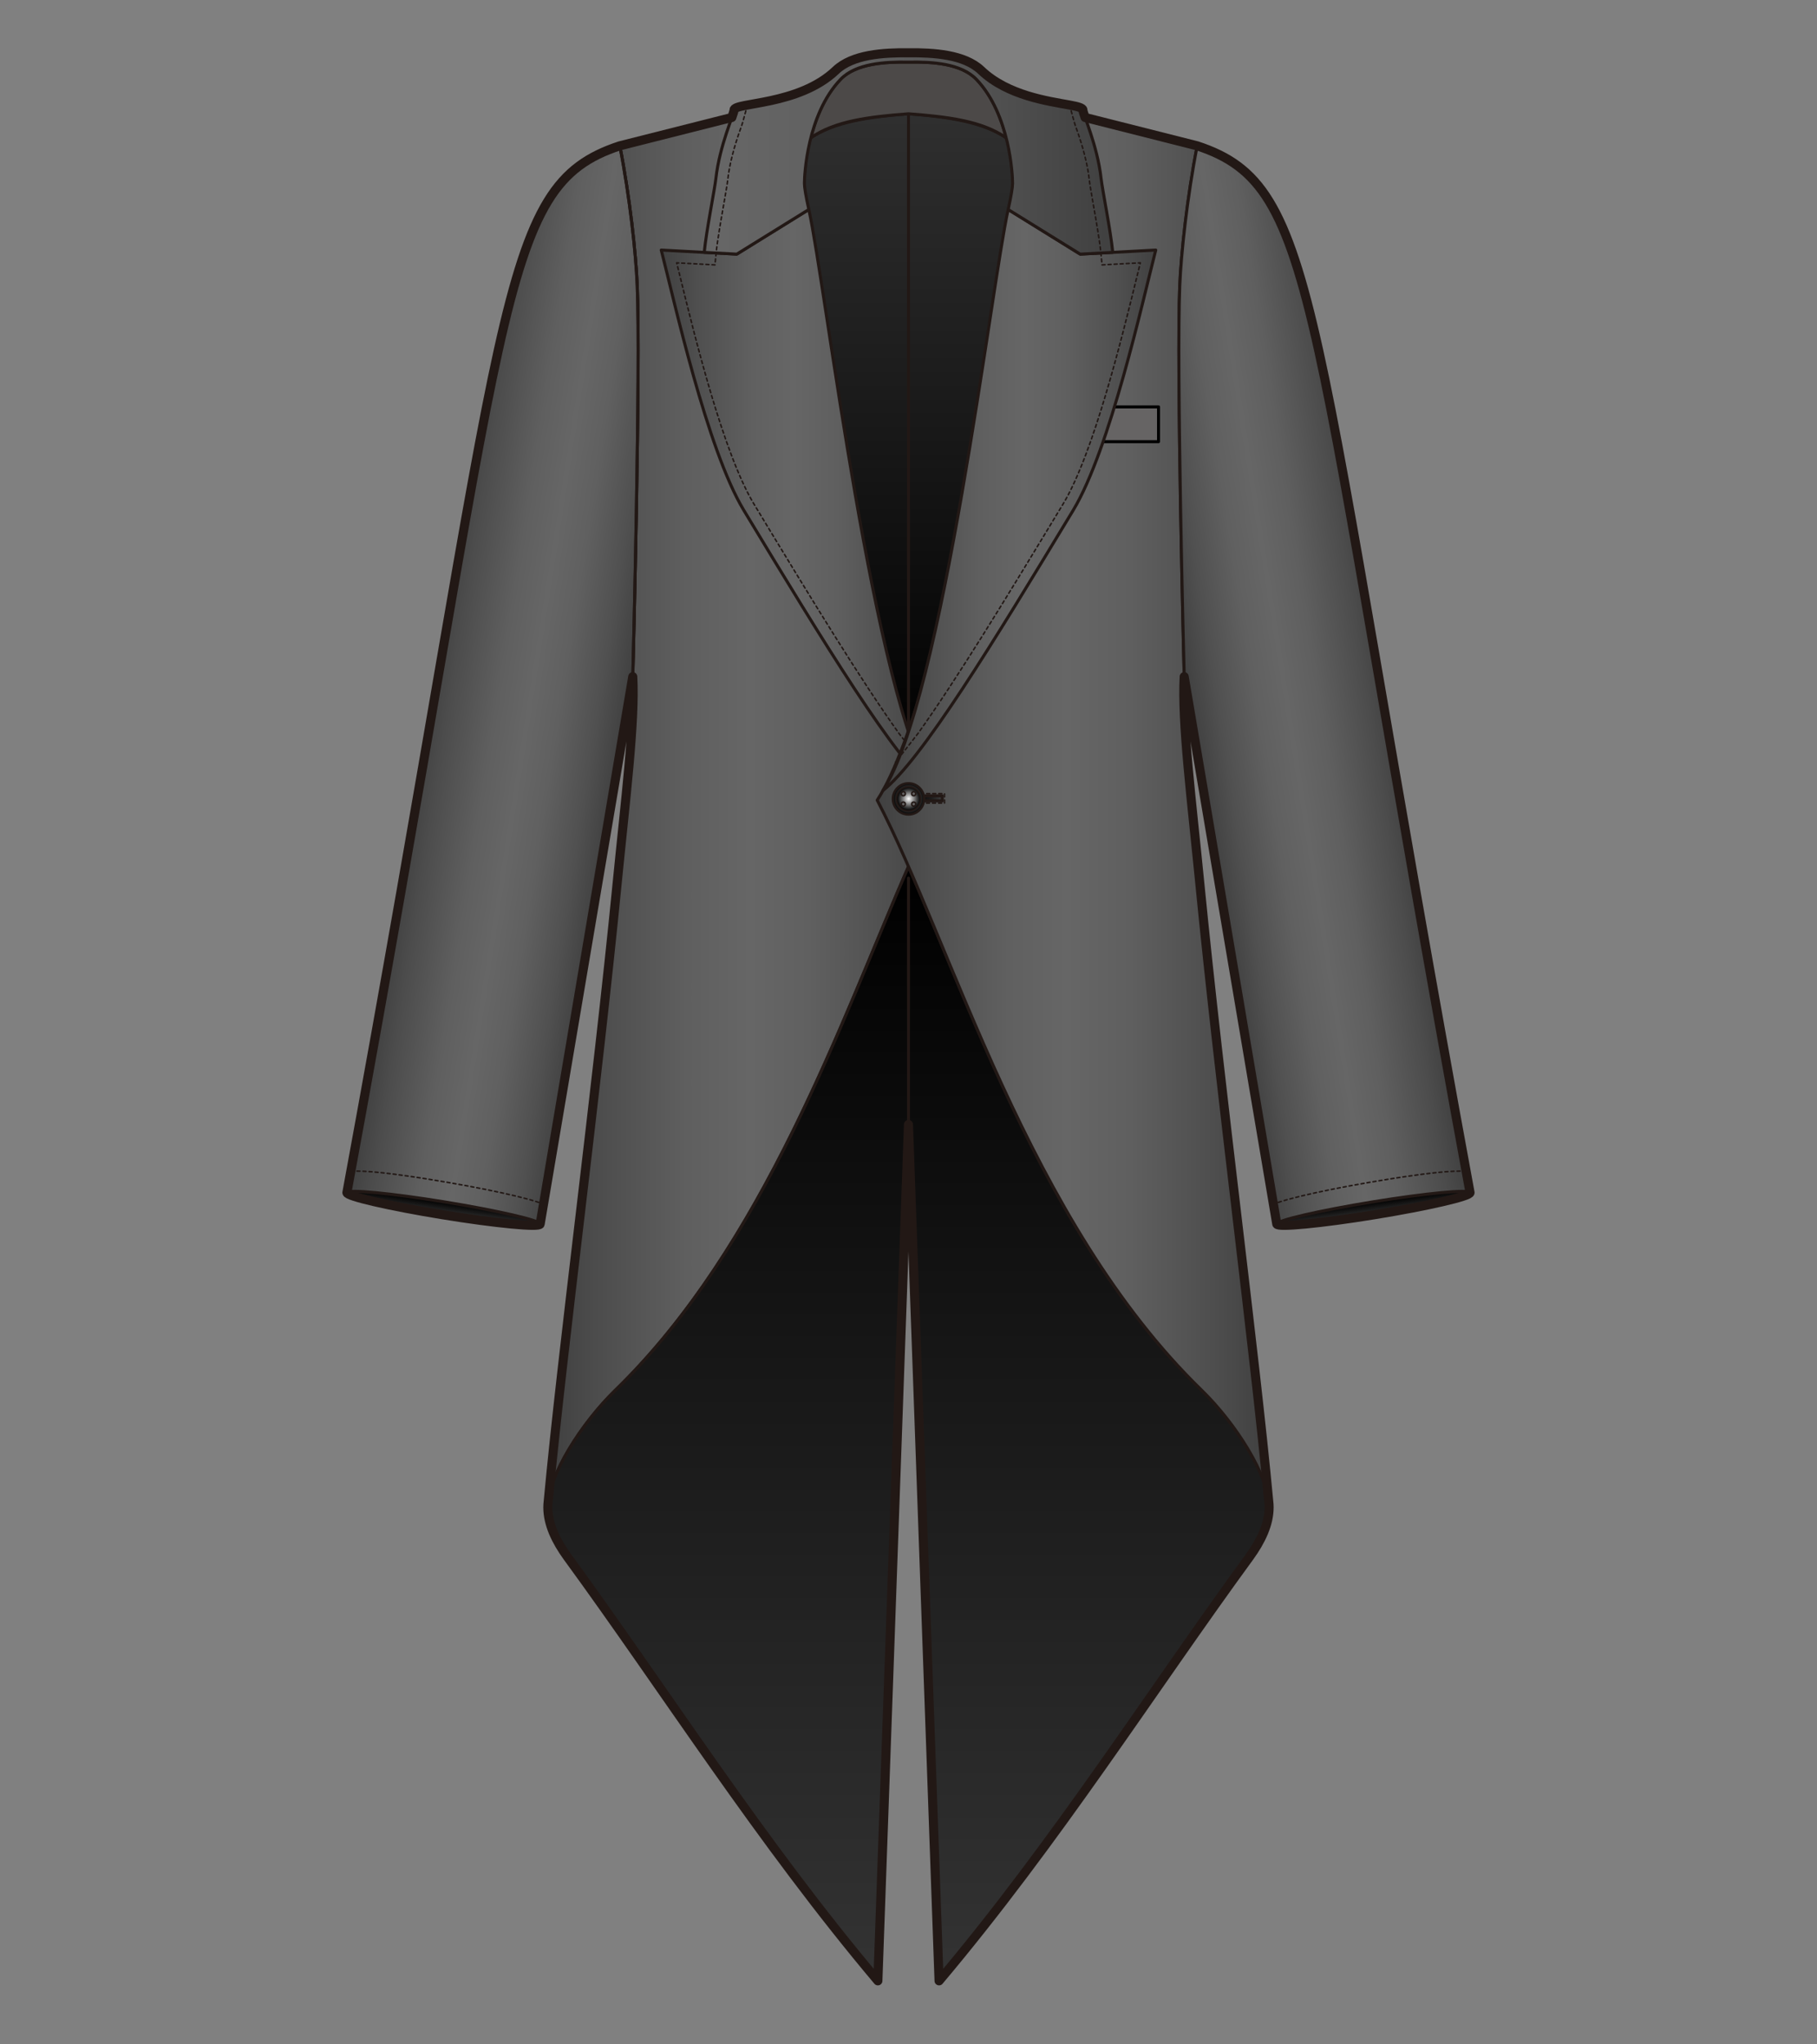 <?xml version="1.0" encoding="utf-8"?>
<!-- Generator: Adobe Illustrator 12.0.0, SVG Export Plug-In . SVG Version: 6.00 Build 51448)  -->
<!DOCTYPE svg PUBLIC "-//W3C//DTD SVG 1.1//EN" "http://www.w3.org/Graphics/SVG/1.1/DTD/svg11.dtd">
<svg  version="1.1" id="レイヤー_1" xmlns="http://www.w3.org/2000/svg" xmlns:xlink="http://www.w3.org/1999/xlink" width="600" height="675" viewBox="0 0 600 675"
	 overflow="visible" enable-background="new 0 0 600 675" xml:space="preserve">
<rect x="0" y="0" width="600" height="675" fill="#808080" stroke="none"/>
<rect fill="none" width="600" height="675"/>
<g>
	<linearGradient id="XMLID_15_" gradientUnits="userSpaceOnUse" x1="180.917" y1="265.335" x2="310.337" y2="265.335">
		<stop  offset="0.006" style="stop-color:#404040"/>
		<stop  offset="0.12" style="stop-color:#4C4C4C"/>
		<stop  offset="0.355" style="stop-color:#5F5F5F"/>
		<stop  offset="0.517" style="stop-color:#666666"/>
		<stop  offset="0.666" style="stop-color:#606060"/>
		<stop  offset="0.858" style="stop-color:#505050"/>
		<stop  offset="1" style="stop-color:#404040"/>
	</linearGradient>
	<path fill="url(#XMLID_15_)" stroke="#221815" stroke-linecap="round" stroke-linejoin="round" d="M270.574,35.525
		c-5.763,10.821-7.542,23.025-7.542,24.994c0,8.867,23.792,167.913,47.305,203.677c-24.518,46.867-49.86,139.292-107.261,194.939
		c-10.963,10.71-22.16,28.041-22.16,38.563l0.069-1.403c4.598-49.779,15.996-135.171,22.851-205.013
		c2.583-26.337,5.96-52.935,5.119-67.87c0.152-5.19,2.598-102.48,1.472-129.112c-0.445-10.511-2.426-29.114-5.76-46.159
		l43.024-10.877l21.573-4.293L270.574,35.525z"/>
	<linearGradient id="XMLID_16_" gradientUnits="userSpaceOnUse" x1="142.345" y1="218.362" x2="208.106" y2="228.777">
		<stop  offset="0.006" style="stop-color:#404040"/>
		<stop  offset="0.12" style="stop-color:#4C4C4C"/>
		<stop  offset="0.355" style="stop-color:#5F5F5F"/>
		<stop  offset="0.517" style="stop-color:#666666"/>
		<stop  offset="0.666" style="stop-color:#606060"/>
		<stop  offset="0.858" style="stop-color:#505050"/>
		<stop  offset="1" style="stop-color:#404040"/>
	</linearGradient>
	<path fill="url(#XMLID_16_)" stroke="#221815" stroke-linecap="round" stroke-linejoin="round" d="M208.956,223.414
		l-30.579,180.744l-63.814-10.389c54.233-294.416,49.048-332.109,90.105-345.627v0.001c3.334,17.045,5.315,35.647,5.76,46.159
		C211.554,120.934,209.108,218.224,208.956,223.414z"/>
	<path fill="none" stroke="#221815" stroke-linecap="round" stroke-linejoin="round" d="M204.668,48.144
		c3.334,17.045,5.315,35.647,5.76,46.159c1.125,26.632-1.32,123.921-1.472,129.112"/>
	<linearGradient id="XMLID_17_" gradientUnits="userSpaceOnUse" x1="300" y1="20.491" x2="300" y2="252.379">
		<stop  offset="0" style="stop-color:#333333"/>
		<stop  offset="1" style="stop-color:#000000"/>
	</linearGradient>
	<path fill="url(#XMLID_17_)" stroke="#221815" stroke-linecap="round" stroke-linejoin="round" d="M299.511,252.379
		c-18.638-49.927-34.315-184.583-34.315-191.872c0-2.575,0.865-22.703,11.916-34.292c5.169-5.419,15.235-5.851,22.885-5.702
		c7.654-0.148,17.721,0.283,22.89,5.702c11.053,11.589,11.916,31.717,11.916,34.292c0,7.289-15.678,141.944-34.314,191.872"/>
	<path fill="none" stroke="#221815" stroke-linecap="round" stroke-linejoin="round" d="M300.001,637.999"/>
	<line fill="none" stroke="#221815" stroke-linecap="round" stroke-linejoin="round" x1="300" y1="37.563" x2="300" y2="242.849"/>
	<path fill="none" stroke="#221815" stroke-linecap="round" stroke-linejoin="round" d="M267.256,45.809
		c8.035-5.568,19.599-7.232,32.739-8.245c13.142,1.013,24.714,2.677,32.748,8.245"/>
	<path fill="none" stroke="#221815" stroke-width="0.5" stroke-linecap="round" stroke-linejoin="round" stroke-dasharray="1" d="
		M115.861,386.728c4.242-0.271,12.911,0.387,32.018,3.673l0,0c8.624,1.48,16.713,3.109,22.781,4.583
		c3.057,0.743,5.481,1.419,7.207,2.009c0.551,0.188,1.067,0.393,1.549,0.61"/>
	<linearGradient id="XMLID_18_" gradientUnits="userSpaceOnUse" x1="146.163" y1="401.191" x2="146.79" y2="396.728">
		<stop  offset="0" style="stop-color:#333333"/>
		<stop  offset="1" style="stop-color:#000000"/>
	</linearGradient>
	<path fill="url(#XMLID_18_)" stroke="#221815" stroke-linecap="round" stroke-linejoin="round" d="M114.573,393.772
		c-0.17,1.171,13.978,4.44,31.595,7.307c17.622,2.866,32.04,4.241,32.212,3.073c0.171-1.172-13.978-4.445-31.601-7.313
		C129.163,393.975,114.738,392.602,114.573,393.772z"/>
	<linearGradient id="XMLID_19_" gradientUnits="userSpaceOnUse" x1="299.999" y1="654.023" x2="299.999" y2="286.119">
		<stop  offset="0" style="stop-color:#333333"/>
		<stop  offset="1" style="stop-color:#000000"/>
	</linearGradient>
	<path fill="url(#XMLID_19_)" stroke="#221815" stroke-linecap="round" stroke-linejoin="round" d="M396.922,459.139
		C347.488,411.215,321.829,336.013,300,286.125v-0.006l-0.001,0.002l-0.001-0.002v0.006
		c-21.829,49.888-47.488,125.09-96.923,173.014c-10.963,10.71-22.158,28.042-22.158,38.563c0,5.52,2.656,11.072,6.471,16.341
		c31.937,43.694,63.803,94.069,102.507,139.98l10.103-282.755l10.103,282.755c38.705-45.911,70.57-96.286,102.508-139.98
		c3.814-5.269,6.472-10.821,6.472-16.341C419.081,487.181,407.885,469.849,396.922,459.139z"/>
	
		<line fill="#FFFFFF" stroke="#221815" stroke-linecap="round" stroke-linejoin="round" x1="299.999" y1="371.268" x2="299.999" y2="289.943"/>
	<path fill="#4C4948" stroke="#221815" stroke-linecap="round" stroke-linejoin="round" d="M267.752,45.484
		c1.663-6.504,4.606-13.818,9.792-19.256c5.071-5.319,15.062-5.837,22.657-5.715c7.592-0.123,17.18,0.396,22.254,5.715
		c5.185,5.438,8.128,12.756,9.79,19.258c-8.033-5.567-19.109-6.91-32.251-7.923C286.853,38.576,275.786,39.915,267.752,45.484z"/>
	<path fill="#666464" stroke="#221815" stroke-linecap="round" stroke-linejoin="round" d="M299.704,20.514"/>
	<path fill="none" stroke="#221815" stroke-linecap="round" stroke-linejoin="round" d="M395.333,48.144
		c-3.333,17.045-5.317,35.647-5.763,46.159c-1.124,26.632,1.321,123.921,1.475,129.112"/>
	<circle fill="none" stroke="#000000" stroke-linecap="round" stroke-linejoin="round" cx="300.001" cy="263.78" r="4.245"/>
	
		<linearGradient id="XMLID_20_" gradientUnits="userSpaceOnUse" x1="11698.973" y1="165.097" x2="11789.072" y2="165.097" gradientTransform="matrix(-1 0 0 1 12007.422 0)">
		<stop  offset="0.006" style="stop-color:#404040"/>
		<stop  offset="0.12" style="stop-color:#4C4C4C"/>
		<stop  offset="0.355" style="stop-color:#5F5F5F"/>
		<stop  offset="0.517" style="stop-color:#666666"/>
		<stop  offset="0.666" style="stop-color:#606060"/>
		<stop  offset="0.858" style="stop-color:#505050"/>
		<stop  offset="1" style="stop-color:#404040"/>
	</linearGradient>
	<path fill="url(#XMLID_20_)" stroke="#221815" stroke-linecap="round" stroke-linejoin="round" d="M218.35,82.565l24.94,1.348
		l23.797-14.743c5.538,24.93,21.427,161.529,41.363,191.854c-12.754-10.049-36.319-48.647-62.838-92.544
		C233.464,148.373,222.634,99.269,218.35,82.565z"/>
	
		<linearGradient id="XMLID_21_" gradientUnits="userSpaceOnUse" x1="11710.031" y1="265.335" x2="11839.453" y2="265.335" gradientTransform="matrix(-1 0 0 1 12129.115 0)">
		<stop  offset="0.006" style="stop-color:#404040"/>
		<stop  offset="0.12" style="stop-color:#4C4C4C"/>
		<stop  offset="0.355" style="stop-color:#5F5F5F"/>
		<stop  offset="0.517" style="stop-color:#666666"/>
		<stop  offset="0.666" style="stop-color:#606060"/>
		<stop  offset="0.858" style="stop-color:#505050"/>
		<stop  offset="1" style="stop-color:#404040"/>
	</linearGradient>
	<path fill="url(#XMLID_21_)" stroke="#221815" stroke-linecap="round" stroke-linejoin="round" d="M329.426,35.525
		c5.764,10.821,7.543,23.025,7.543,24.994c0,8.867-23.793,167.913-47.307,203.677c24.518,46.867,49.86,139.292,107.262,194.939
		c10.963,10.71,22.16,28.041,22.16,38.563l-0.07-1.403c-4.598-49.779-15.995-135.171-22.85-205.013
		c-2.584-26.337-5.961-52.935-5.119-67.87c-0.152-5.19-2.599-102.48-1.473-129.112c0.445-10.511,2.428-29.114,5.76-46.159
		l-43.023-10.877l-21.574-4.293L329.426,35.525z"/>
	
		<linearGradient id="XMLID_22_" gradientUnits="userSpaceOnUse" x1="11671.461" y1="218.362" x2="11737.222" y2="228.778" gradientTransform="matrix(-1 0 0 1 12129.115 0)">
		<stop  offset="0.006" style="stop-color:#404040"/>
		<stop  offset="0.12" style="stop-color:#4C4C4C"/>
		<stop  offset="0.355" style="stop-color:#5F5F5F"/>
		<stop  offset="0.517" style="stop-color:#666666"/>
		<stop  offset="0.666" style="stop-color:#606060"/>
		<stop  offset="0.858" style="stop-color:#505050"/>
		<stop  offset="1" style="stop-color:#404040"/>
	</linearGradient>
	<path fill="url(#XMLID_22_)" stroke="#221815" stroke-linecap="round" stroke-linejoin="round" d="M391.045,223.414l30.58,180.744
		l63.813-10.389C431.203,99.354,436.389,61.661,395.332,48.143v0.001c-3.332,17.045-5.314,35.647-5.76,46.159
		C388.446,120.934,390.893,218.224,391.045,223.414z"/>
	<path fill="none" stroke="#221815" stroke-width="0.5" stroke-linecap="round" stroke-linejoin="round" stroke-dasharray="1" d="
		M484.14,386.728c-4.241-0.271-12.911,0.387-32.018,3.673l0,0c-8.624,1.48-16.713,3.109-22.782,4.583
		c-3.056,0.743-5.48,1.419-7.205,2.009c-0.552,0.188-1.068,0.393-1.551,0.61"/>
	
		<linearGradient id="XMLID_23_" gradientUnits="userSpaceOnUse" x1="11675.281" y1="401.191" x2="11675.908" y2="396.728" gradientTransform="matrix(-1 0 0 1 12129.115 0)">
		<stop  offset="0" style="stop-color:#333333"/>
		<stop  offset="1" style="stop-color:#000000"/>
	</linearGradient>
	<path fill="url(#XMLID_23_)" stroke="#221815" stroke-linecap="round" stroke-linejoin="round" d="M485.428,393.772
		c0.17,1.171-13.979,4.44-31.596,7.307c-17.621,2.866-32.039,4.241-32.211,3.073c-0.171-1.172,13.977-4.445,31.602-7.313
		C470.838,393.975,485.262,392.602,485.428,393.772z"/>
	
		<rect x="332.059" y="134.353" fill="#666464" stroke="#000000" stroke-linecap="round" stroke-linejoin="round" width="50.512" height="11.476"/>
	<circle fill="#3F3B3A" stroke="#000000" stroke-linecap="round" stroke-linejoin="round" cx="300" cy="263.78" r="4.246"/>
	<linearGradient id="XMLID_24_" gradientUnits="userSpaceOnUse" x1="291.545" y1="165.097" x2="381.647" y2="165.097">
		<stop  offset="0.006" style="stop-color:#404040"/>
		<stop  offset="0.12" style="stop-color:#4C4C4C"/>
		<stop  offset="0.355" style="stop-color:#5F5F5F"/>
		<stop  offset="0.517" style="stop-color:#666666"/>
		<stop  offset="0.666" style="stop-color:#606060"/>
		<stop  offset="0.858" style="stop-color:#505050"/>
		<stop  offset="1" style="stop-color:#404040"/>
	</linearGradient>
	<path fill="url(#XMLID_24_)" stroke="#221815" stroke-linecap="round" stroke-linejoin="round" d="M381.646,82.565l-24.941,1.348
		L332.909,69.17c-5.538,24.93-21.427,161.529-41.364,191.854c12.754-10.049,36.32-48.647,62.839-92.544
		C366.531,148.373,377.361,99.269,381.646,82.565z"/>
	<linearGradient id="XMLID_25_" gradientUnits="userSpaceOnUse" x1="97.472" y1="50.666" x2="367.621" y2="50.666">
		<stop  offset="0.006" style="stop-color:#404040"/>
		<stop  offset="0.12" style="stop-color:#4C4C4C"/>
		<stop  offset="0.355" style="stop-color:#5F5F5F"/>
		<stop  offset="0.517" style="stop-color:#666666"/>
		<stop  offset="0.666" style="stop-color:#606060"/>
		<stop  offset="0.858" style="stop-color:#505050"/>
		<stop  offset="1" style="stop-color:#404040"/>
	</linearGradient>
	<path fill="url(#XMLID_25_)" stroke="#221815" stroke-linecap="round" stroke-linejoin="round" d="M267.087,69.17
		C267.109,69.266,267.066,69.07,267.087,69.17L267.087,69.17c-0.992-4.472-1.462-7.301-1.462-8.651
		c0-2.576,0.866-22.703,11.917-34.291c5.073-5.319,14.661-5.837,22.254-5.715c0.065,0,0.135,0,0.202-0.001
		c0.065,0.001,0.135,0.001,0.202,0.001c7.594-0.123,17.181,0.396,22.254,5.715c11.052,11.588,11.917,31.715,11.917,34.291
		c0,1.35-0.471,4.179-1.462,8.651l0,0c0.021-0.1-0.022,0.096,0,0l23.796,14.743l10.746-0.581c-0.71-7.237-3.426-20.597-3.86-24.459
		c-1.237-10.991-5.981-21.117-5.981-22.529c0-2.602-21.344-1.413-33.615-13.12c-5.516-5.261-15.73-5.884-23.996-5.798
		c-8.266-0.086-18.48,0.537-23.996,5.798c-12.272,11.707-33.615,10.518-33.615,13.12c0,1.412-4.745,11.538-5.982,22.529
		c-0.434,3.862-3.15,17.222-3.859,24.459l10.745,0.581L267.087,69.17z"/>
	<path fill="none" stroke="#221815" stroke-width="0.5" stroke-linecap="round" stroke-linejoin="round" stroke-dasharray="1" d="
		M353.188,34.669c0.198,0.609,1.468,5.521,1.793,6.446c1.459,4.106,3.896,10.98,4.709,18.197c0.186,1.654,0.705,4.607,1.361,8.347
		c0.926,5.274,2.08,11.84,2.493,16.056l0.366,3.747c0,0,8.486-0.46,12.646-0.684c-0.443,1.792-0.912,3.691-0.912,3.691
		c-5.068,20.697-14.498,59.224-24.618,75.977c-19.284,31.917-35.225,57.987-47.854,75.679l-7.46,9.553"/>
	<path fill="none" stroke="#221815" stroke-width="0.5" stroke-linecap="round" stroke-linejoin="round" stroke-dasharray="1" d="
		M246.818,34.669c-0.2,0.609-1.468,5.521-1.794,6.446c-1.457,4.106-3.896,10.98-4.708,18.197c-0.186,1.654-0.706,4.607-1.361,8.347
		c-0.928,5.274-2.079,11.84-2.493,16.056l-0.367,3.747c0,0-8.485-0.46-12.647-0.684c0.443,1.792,0.914,3.691,0.914,3.691
		c5.067,20.697,14.496,59.224,24.618,75.977c19.282,31.917,35.224,57.987,47.853,75.679l1.942,2.522"/>
	<g>
		
			<rect x="300" y="262.021" fill="none" stroke="#221815" stroke-width="0.5" stroke-linecap="round" stroke-linejoin="round" stroke-dasharray="1" width="11.893" height="3.141"/>
		
			<linearGradient id="XMLID_26_" gradientUnits="userSpaceOnUse" x1="13846.574" y1="-12024.421" x2="13856.984" y2="-12024.421" gradientTransform="matrix(-1 0 0 -1 14157.725 -11760.834)">
			<stop  offset="0.006" style="stop-color:#404040"/>
			<stop  offset="0.152" style="stop-color:#2F2F2F"/>
			<stop  offset="0.368" style="stop-color:#1B1B1B"/>
			<stop  offset="0.517" style="stop-color:#141414"/>
			<stop  offset="0.736" style="stop-color:#0F0F0F"/>
			<stop  offset="1" style="stop-color:#000000"/>
		</linearGradient>
		
			<rect x="300.74" y="262.763" fill="url(#XMLID_26_)" stroke="#221815" stroke-linecap="round" stroke-linejoin="round" width="10.41" height="1.657"/>
		
			<radialGradient id="XMLID_27_" cx="13857.727" cy="-12024.614" r="5.176" gradientTransform="matrix(-1 0 0 -1 14157.725 -11760.834)" gradientUnits="userSpaceOnUse">
			<stop  offset="0" style="stop-color:#FFFFFF"/>
			<stop  offset="0.369" style="stop-color:#969696"/>
			<stop  offset="0.677" style="stop-color:#454545"/>
			<stop  offset="0.893" style="stop-color:#131313"/>
			<stop  offset="1" style="stop-color:#000000"/>
			<stop  offset="1" style="stop-color:#4D4D4D"/>
		</radialGradient>
		<path fill="url(#XMLID_27_)" stroke="#221815" stroke-width="0.75" stroke-linecap="round" stroke-linejoin="round" d="
			M296.339,267.441c-2.021-2.023-2.023-5.3,0-7.321c2.021-2.022,5.301-2.022,7.321,0c2.021,2.021,2.021,5.298-0.002,7.321
			C301.64,269.462,298.359,269.462,296.339,267.441z"/>
		
			<radialGradient id="XMLID_28_" cx="13857.727" cy="-12024.615" r="3.987" gradientTransform="matrix(-1 0 0 -1 14157.725 -11760.834)" gradientUnits="userSpaceOnUse">
			<stop  offset="0" style="stop-color:#FFFFFF"/>
			<stop  offset="0.369" style="stop-color:#969696"/>
			<stop  offset="0.677" style="stop-color:#454545"/>
			<stop  offset="0.893" style="stop-color:#131313"/>
			<stop  offset="1" style="stop-color:#000000"/>
			<stop  offset="1" style="stop-color:#4D4D4D"/>
		</radialGradient>
		<path fill="url(#XMLID_28_)" stroke="#221815" stroke-width="0.5" stroke-linecap="round" stroke-linejoin="round" d="
			M302.821,260.96c-1.556-1.555-4.088-1.555-5.644,0c-1.555,1.557-1.555,4.086,0,5.642s4.088,1.555,5.644,0.001
			C304.375,265.047,304.375,262.517,302.821,260.96z"/>
		
			<circle fill="#666464" stroke="#221815" stroke-width="0.5" stroke-linecap="round" stroke-linejoin="round" cx="301.71" cy="265.491" r="0.664"/>
		
			<circle fill="#666464" stroke="#221815" stroke-width="0.5" stroke-linecap="round" stroke-linejoin="round" cx="298.29" cy="262.071" r="0.664"/>
		
			<circle fill="#666464" stroke="#221815" stroke-width="0.5" stroke-linecap="round" stroke-linejoin="round" cx="298.29" cy="265.49" r="0.665"/>
		
			<circle fill="#666464" stroke="#221815" stroke-width="0.5" stroke-linecap="round" stroke-linejoin="round" cx="301.71" cy="262.071" r="0.664"/>
	</g>
	<path fill="none" stroke="#221815" stroke-width="3" stroke-linecap="round" stroke-linejoin="round" d="M485.428,393.772
		C431.194,99.355,436.379,61.663,395.322,48.144v0.001c0-0.001,0-0.001,0-0.001l-37.007-9.354c-0.437-1.245-0.717-2.103-0.717-2.443
		c0-0.734-1.702-1.167-4.42-1.672c0-0.001-0.002-0.002-0.002-0.002v0.002c-6.909-1.287-20.386-3.047-29.193-11.448
		c-5.515-5.261-15.729-5.884-23.995-5.798c-8.266-0.086-18.48,0.537-23.996,5.798c-12.271,11.707-33.615,10.518-33.615,13.12
		c0,0.341-0.28,1.199-0.718,2.444l-37.001,9.354c0,0,0,0,0,0.001v-0.001c-41.057,13.52-35.872,51.212-90.105,345.629l0.009,0.001
		l0,0c-0.171,1.17,13.978,4.441,31.595,7.308c17.59,2.861,31.986,4.235,32.209,3.079l0,0v-0.002c0-0.002,0.002-0.003,0.002-0.005
		c0,0,0-0.002,0-0.004l30.578-180.733c0,0,0,0,0-0.001c0.842,14.936-2.536,41.533-5.118,67.869
		c-6.825,69.528-18.148,154.45-22.787,204.324c0,0,0,0,0,0.007c0-0.002,0-0.006,0-0.007c-0.088,0.722-0.135,1.423-0.135,2.093
		v-0.005c0,0.002,0,0.005,0,0.007c0,5.52,2.659,11.072,6.472,16.341c31.937,43.696,63.802,94.068,102.507,139.979l10.103-282.754
		l10.105,282.754c38.703-45.911,70.568-96.283,102.506-139.979c3.816-5.269,6.473-10.821,6.473-16.341
		c0-0.055-0.006-0.114-0.006-0.171l0.009,0.169c0-0.67-0.048-1.371-0.136-2.093c0.021,0.226,0.045,0.465,0.066,0.689l0.002,0.059
		c-0.002-0.059-0.068-0.748-0.068-0.748c-4.639-49.874-15.961-134.796-22.785-204.324c-2.584-26.336-5.961-52.933-5.119-67.869
		c0,0.001,0,0.001,0,0.001l30.577,180.733c0,0.002,0,0.004,0,0.004c0,0.002,0.003,0.003,0.003,0.005v0.002l0,0
		c0.224,1.156,14.62-0.218,32.209-3.079c17.617-2.866,31.766-6.138,31.594-7.308l0,0L485.428,393.772z"/>
</g>
</svg>
